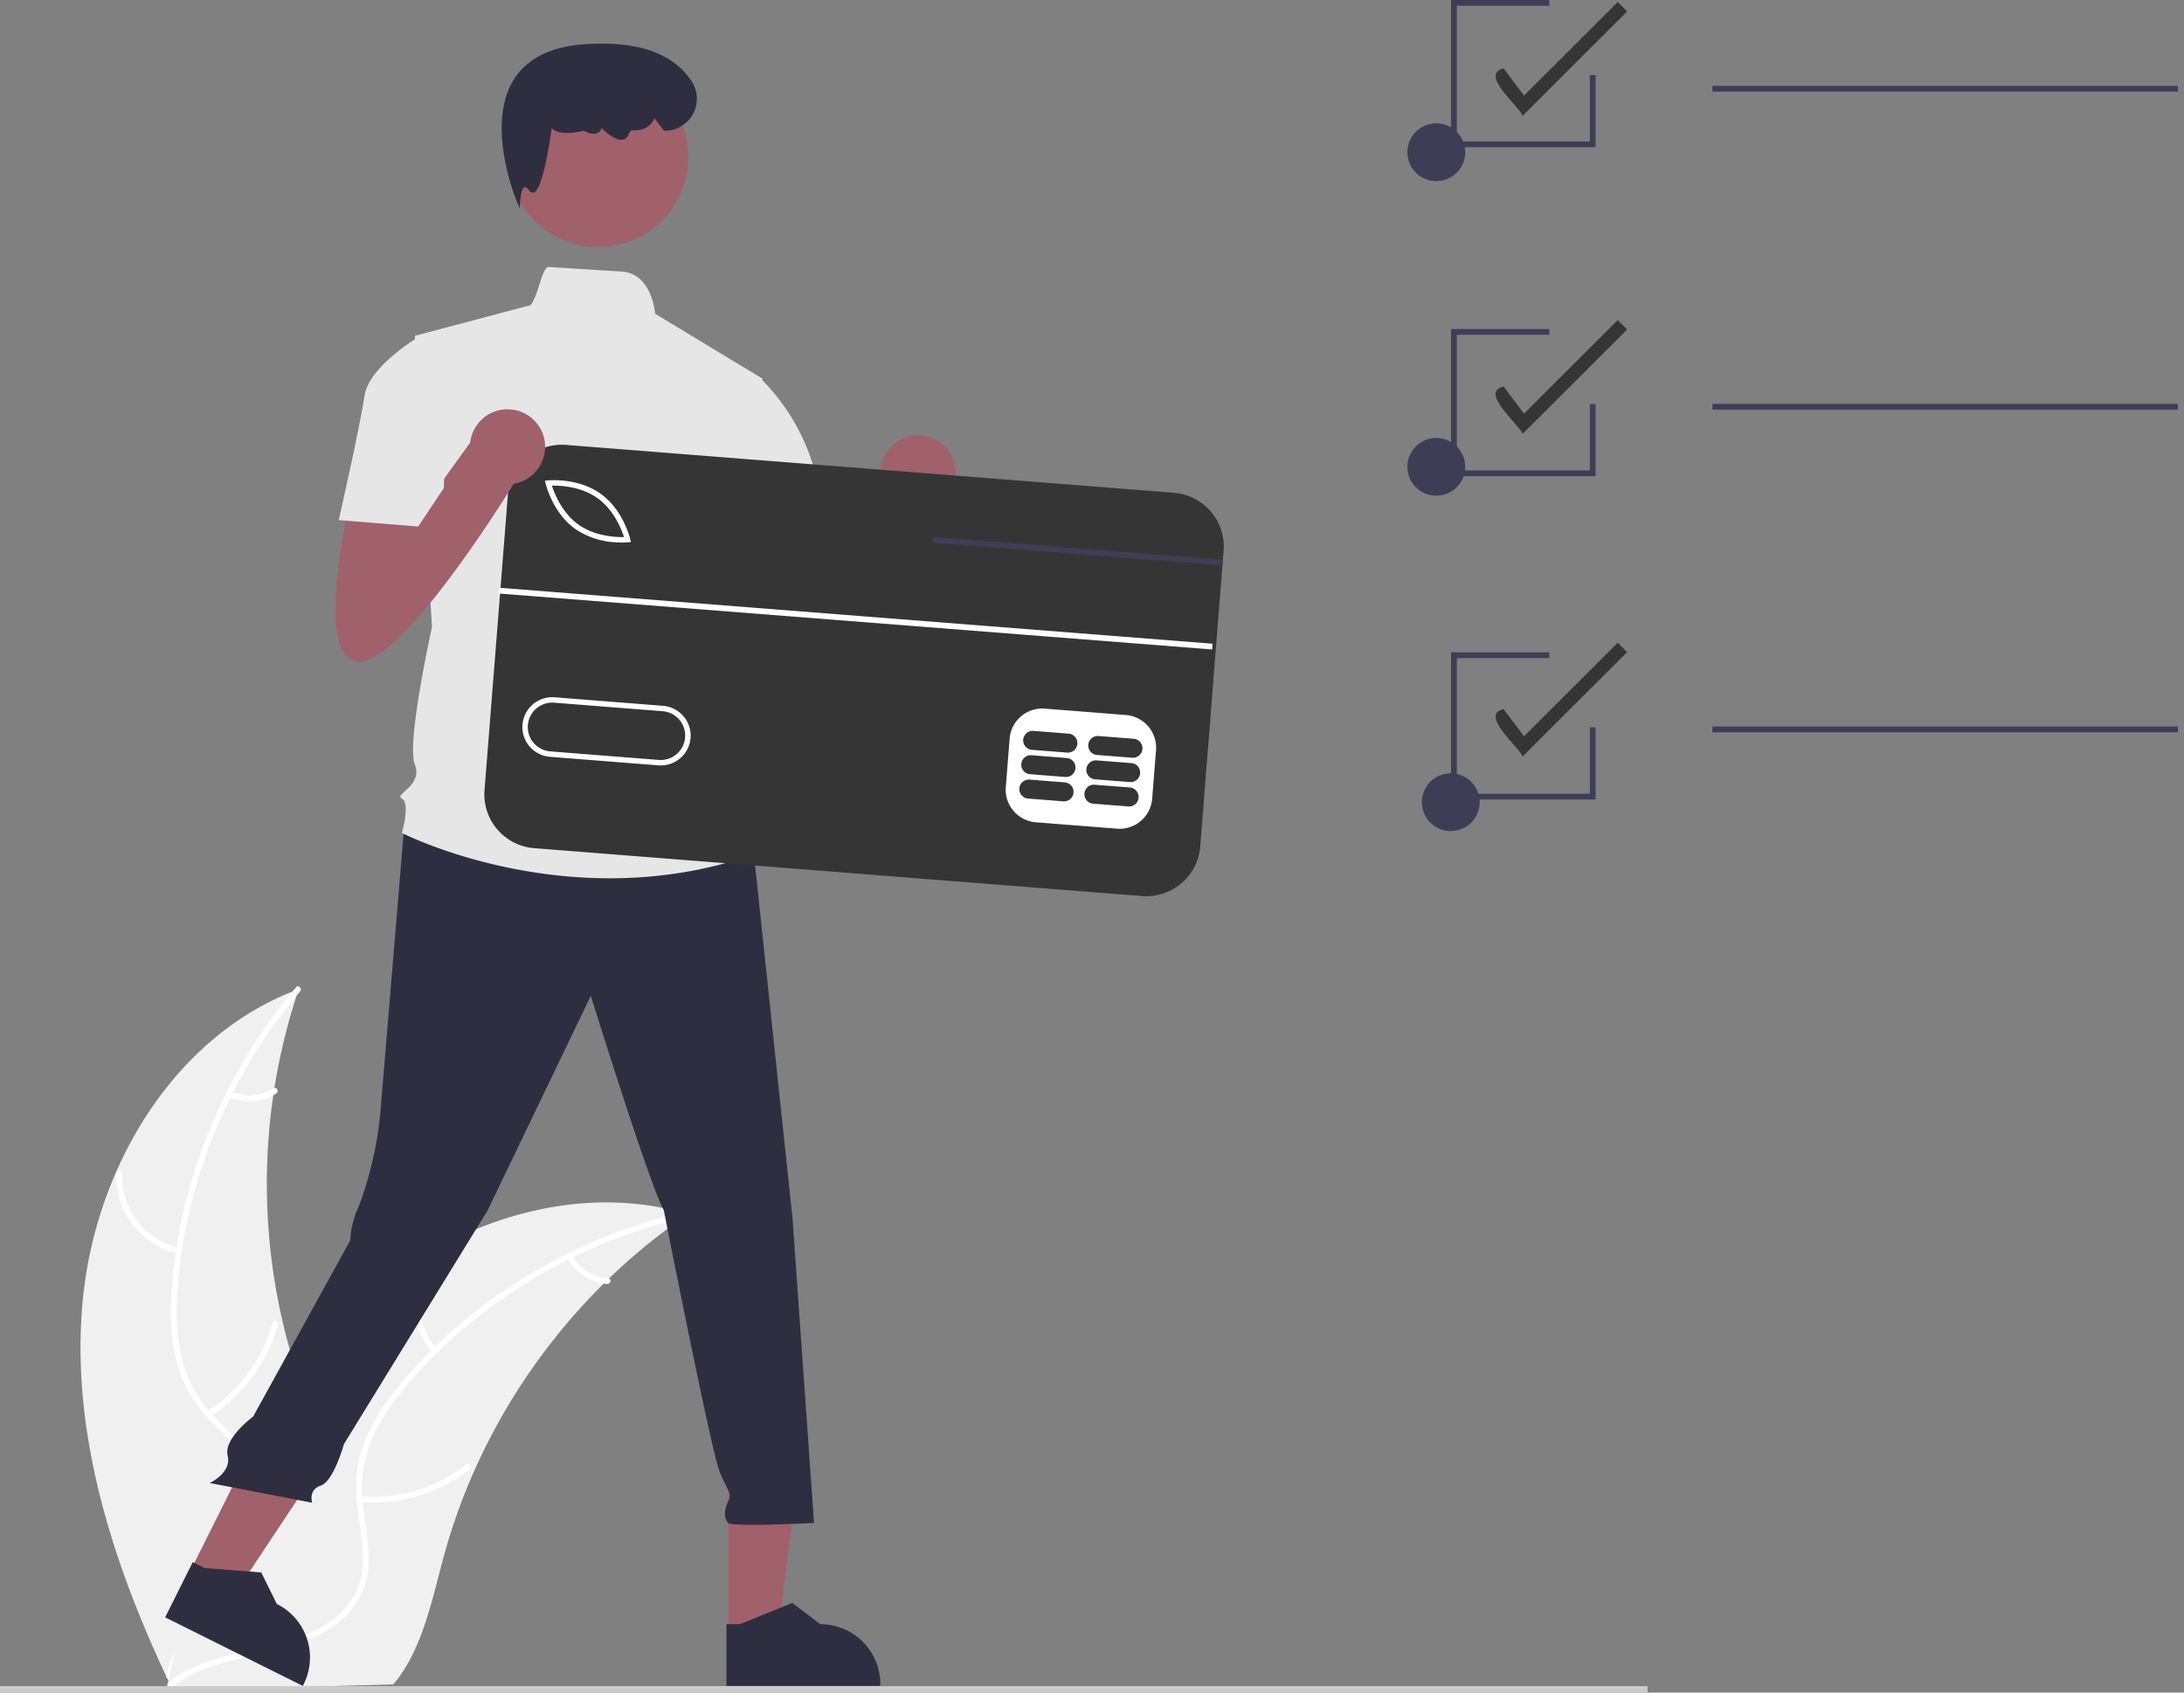 <svg xmlns="http://www.w3.org/2000/svg" width="200" height="155" fill="none" viewBox="0 0 200 155"><rect x="0" y="0" width="200" height="155" fill="#808080" stroke="none"/><path fill="#F0F0F0" d="M7.589 118.962c1.186-12.092 8.358-24.163 19.77-28.385a55.893 55.893 0 0 0 1.006 38.421c1.894 4.732 4.494 9.797 2.956 14.656-.958 3.023-3.43 5.382-6.225 6.889-2.794 1.507-5.919 2.272-9.005 3.022l-.597.52c-5.216-10.977-9.092-23.031-7.905-35.123Z"/><path fill="#fff" d="M27.479 90.803c-6.443 7.592-10.498 17.289-11.207 27.229-.154 2.149-.122 4.343.403 6.443a11.81 11.81 0 0 0 3.086 5.403c1.364 1.421 2.925 2.716 3.92 4.443 1.048 1.82 1.142 3.917.508 5.896-.776 2.421-2.376 4.42-4.01 6.32-1.813 2.11-3.73 4.273-4.452 7.026-.088.334-.6.179-.514-.154 1.257-4.791 5.81-7.612 7.903-11.952.976-2.025 1.348-4.356.328-6.44-.892-1.823-2.5-3.16-3.894-4.586-1.463-1.498-2.599-3.153-3.214-5.171-.63-2.063-.748-4.26-.65-6.404a46.356 46.356 0 0 1 3.026-14.19 48.68 48.68 0 0 1 8.402-14.255c.222-.263.586.131.365.392Z"/><path fill="#fff" d="M16.331 114.789a7.195 7.195 0 0 1-4.19-2.648 7.172 7.172 0 0 1-1.478-4.727.268.268 0 0 1 .46-.173c.048.05.076.116.077.185a6.64 6.64 0 0 0 1.375 4.401 6.66 6.66 0 0 0 3.911 2.449c.338.071.181.583-.155.513ZM18.974 129.249a13.84 13.84 0 0 0 5.979-8.127c.088-.333.602-.178.513.155a14.395 14.395 0 0 1-6.238 8.444c-.293.184-.545-.289-.254-.472ZM21.189 99.965c.616.272 1.29.388 1.962.337a4.085 4.085 0 0 0 1.889-.633c.29-.188.541.285.253.472a4.57 4.57 0 0 1-4.26.336.275.275 0 0 1-.178-.334.27.27 0 0 1 .334-.178Z"/><path fill="#F0F0F0" d="M63.017 111.192c-.178.122-.356.244-.534.371a53.658 53.658 0 0 0-6.712 5.518c-.163.154-.327.312-.486.47a56.41 56.41 0 0 0-11.83 17.085 54.722 54.722 0 0 0-2.802 7.84c-1.013 3.702-1.816 7.796-3.933 10.858-.217.321-.454.63-.71.922l-19.834.517c-.046-.022-.092-.039-.137-.06l-.791.057.088-.428c.016-.081.037-.163.053-.245.012-.055.024-.109.032-.159l.012-.05c.008-.05.02-.096.028-.141.178-.814.362-1.628.552-2.442 0-.005 0-.005.004-.009 1.464-6.201 3.46-12.333 6.324-17.969.086-.169.172-.343.267-.513a52.227 52.227 0 0 1 4.516-7.242 46.164 46.164 0 0 1 2.99-3.6 38.47 38.47 0 0 1 9.442-7.452c7.016-3.935 15.215-5.586 22.877-3.494.196.054.388.108.584.166Z"/><path fill="#fff" d="M62.98 111.445c-9.724 2.189-18.81 7.493-25.37 15.004-1.419 1.624-2.716 3.394-3.564 5.387a11.8 11.8 0 0 0-.794 6.169c.232 1.954.697 3.926.45 5.903-.26 2.084-1.45 3.814-3.15 5.013-2.079 1.467-4.562 2.101-7.012 2.637-2.72.595-5.556 1.169-7.793 2.934-.271.213-.588-.219-.317-.432 3.893-3.07 9.229-2.586 13.517-4.793 2.001-1.03 3.704-2.668 4.146-4.945.388-1.991-.09-4.025-.343-6.002-.265-2.076-.174-4.08.551-6.061.742-2.026 1.973-3.851 3.344-5.504a46.485 46.485 0 0 1 10.974-9.511 48.834 48.834 0 0 1 15.305-6.332c.336-.076.389.457.055.533Z"/><path fill="#fff" d="M39.613 123.896a7.174 7.174 0 0 1-.078-9.296c.222-.263.643.069.42.333a6.64 6.64 0 0 0 .09 8.646c.228.26-.206.575-.432.317ZM33.003 137.03c3.475.284 6.93-.75 9.675-2.896.271-.212.588.22.316.433a14.433 14.433 0 0 1-10.073 2.992c-.345-.029-.261-.558.082-.529ZM52.431 114.979a4.08 4.08 0 0 0 3.253 2.079c.345.025.26.554-.082.529a4.569 4.569 0 0 1-3.604-2.291.277.277 0 0 1 .058-.374.268.268 0 0 1 .2-.048c.07.01.133.048.175.105Z"/><path fill="#353535" d="M139.43 10.61c-.296-.874-4.01-3.841-1.734-4.34l1.866 2.484 8.58-8.566.863.862-9.575 9.56ZM139.43 39.736c-.296-.873-4.01-3.84-1.734-4.34l1.866 2.485 8.58-8.566.863.862-9.575 9.56ZM139.43 69.279c-.296-.873-4.01-3.84-1.734-4.34l1.866 2.485 8.58-8.566.863.862-9.575 9.559Z"/><path fill="#3F3D56" d="M131.529 45.394a2.645 2.645 0 0 0 2.648-2.643 2.645 2.645 0 0 0-2.648-2.643 2.645 2.645 0 0 0-2.647 2.643 2.645 2.645 0 0 0 2.647 2.643ZM131.529 16.583a2.645 2.645 0 0 0 2.648-2.643 2.645 2.645 0 0 0-2.648-2.644 2.645 2.645 0 0 0-2.647 2.644 2.645 2.645 0 0 0 2.647 2.643ZM199.441 7.86h-42.627v.529h42.627V7.86ZM132.853 76.107a2.646 2.646 0 0 0 2.648-2.643 2.646 2.646 0 0 0-2.648-2.643 2.645 2.645 0 0 0-2.647 2.643 2.645 2.645 0 0 0 2.647 2.643ZM199.441 36.987h-42.627v.529h42.627v-.529ZM199.441 66.53h-42.627v.529h42.627v-.529Z"/><path fill="#3F3D56" d="M146.117 73.218h-13.238v-13.48h9.002v.528h-8.472v12.423h12.179v-6.08h.529v6.609ZM146.117 43.613h-13.238v-13.48h9.002v.529h-8.472v12.423h12.179v-6.08h.529v6.608ZM146.117 13.48h-13.238V0h9.002v.529h-8.472v12.423h12.179v-6.08h.529v6.608Z"/><path fill="#A0616A" d="M69.684 48.047s-3.538 14.913.787 14.913c4.324 0 14.545-16.876 14.545-16.876l-3.538-4.317-6.35 8.802-.333-4.485-5.11 1.962Z"/><path fill="#A0616A" d="M84.073 46.733c1.9 0 3.442-1.539 3.442-3.437a3.439 3.439 0 0 0-3.442-3.436 3.439 3.439 0 0 0-3.442 3.436 3.439 3.439 0 0 0 3.442 3.437ZM66.684 149.619h4.582l2.18-17.642h-6.763l.001 17.642Z"/><path fill="#2F2E41" d="m66.523 154.391 14.089-.001v-.177a5.47 5.47 0 0 0-1.606-3.871 5.487 5.487 0 0 0-3.878-1.604l-2.574-1.949-4.801 1.949h-1.23v5.653Z"/><path fill="#A0616A" d="m17.402 143.913 4.1 2.042 9.841-14.814-6.05-3.014-7.89 15.786Z"/><path fill="#2F2E41" d="m15.124 148.11 12.606 6.281.08-.159a5.467 5.467 0 0 0-2.458-7.343l-1.431-2.892-5.168-.396-1.101-.548-2.528 5.057Z"/><path fill="#CCC" d="M150.875 154.408H0V155h150.875v-.592Z"/><path fill="#2F2E41" d="m37.064 75.102-2.224 26.687a33.448 33.448 0 0 1-1.966 8.635s-.786 1.569-.786 3.139l-8.91 16.167s-2.723 1.998-2.33 3.568c.393 1.57-1.642 2.512-1.642 2.512l9.384 1.805s-.393-1.177.786-1.57c1.18-.392 2.118-3.796 2.118-3.796l13.174-21.433 9.434-19.623s5.504 17.661 6.683 19.623c0 0 4.324 21.978 5.11 23.94.787 1.962 1.18 1.962.787 2.747-.393.785-.393 1.57 0 1.962.393.393 7.862 0 7.862 0l-1.966-27.864-3.538-33.359-18.083-5.494-13.893 2.354Z"/><path fill="#A0616A" d="M54.768 22.635c4.56 0 8.255-3.69 8.255-8.242 0-4.552-3.696-8.242-8.255-8.242-4.56 0-8.255 3.69-8.255 8.242 0 4.552 3.696 8.242 8.255 8.242Z"/><path fill="#E6E6E6" d="m69.827 34.679-9.828-5.945s-.272-3.69-3.072-3.865c-1.406-.087-3.516-.22-6.681-.424-.67-.043-1.121 3.611-1.888 3.562l-10.373 2.747 1.572 26.687S37.198 68.038 37.985 70c.786 1.962-1.966 2.747-1.18 3.14.787.392 0 3.14 0 3.14s15.332 7.848 32.235 1.962l-1.572-5.103a4.11 4.11 0 0 0-.786-3.924s1.572-2.355-.393-4.317c0 0 .786-3.532-1.18-5.102l-.393-5.495 1.18-2.747 3.93-16.875Z"/><path fill="#2F2E41" d="m47.605 19.101-.231-.535c-.03-.07-2.95-6.96-.362-11.21 1.198-1.967 3.377-3.078 6.474-3.3 4.847-.35 8.165.797 9.863 3.408a2.923 2.923 0 0 1-.974 4.102c-.453.268-.97.409-1.498.408h-.065l-.89-1.154-.052.112c-.323.696-1.063 1.078-1.93.994-.148-.01-.279.117-.384.389a.691.691 0 0 1-.518.48c-.64.124-1.554-.682-1.963-1.084a.653.653 0 0 1-.306.45c-.43.248-1.102-.076-1.294-.18-1.533.326-2.526.239-2.951-.258-.288 2.036-.907 5.702-1.65 5.905a.371.371 0 0 1-.404-.177c-.179-.231-.338-.347-.438-.314-.241.076-.384.87-.404 1.382l-.023.582Z"/><path fill="#E6E6E6" d="m65.502 35.071 3.922-.636a19.105 19.105 0 0 1 5.513 10.055c1.18 6.28 1.573 7.457 1.573 7.457l-9.435 2.355-5.11-9.812 3.537-9.419Z"/><path fill="#fff" d="m48.102 43.239-2.424 30.67 61.845 4.87 2.423-30.67-61.844-4.87Z"/><path fill="#353535" d="M54.709 45.615c-1.514-1.08-3.435-1.157-4.17-1.142.224.698.92 2.488 2.434 3.567 1.517 1.082 3.436 1.158 4.17 1.143-.225-.698-.92-2.489-2.434-3.568ZM60.68 65.131l-9.931-.782a2.244 2.244 0 0 0-2.41 2.055 2.235 2.235 0 0 0 2.057 2.406l9.93.782a2.244 2.244 0 0 0 2.411-2.054 2.235 2.235 0 0 0-2.058-2.407Z"/><path fill="#353535" d="m107.508 45.128-55.677-4.385a4.954 4.954 0 0 0-4.796 2.68 4.933 4.933 0 0 0-.523 1.855l-2.142 27.08a4.935 4.935 0 0 0 1.17 3.596 4.952 4.952 0 0 0 3.374 1.718l55.677 4.385a4.955 4.955 0 0 0 4.796-2.681 4.932 4.932 0 0 0 .524-1.855l2.034-25.738.041-.526.065-.818a4.925 4.925 0 0 0-1.17-3.595 4.954 4.954 0 0 0-3.373-1.716Zm-1.644 23.561-.353 4.462a2.989 2.989 0 0 1-1.041 2.031 3.001 3.001 0 0 1-2.174.707l-7.448-.586a2.997 2.997 0 0 1-2.035-1.04 2.987 2.987 0 0 1-.708-2.17l.352-4.46A2.99 2.99 0 0 1 93.5 65.6a3 3 0 0 1 2.173-.707l7.446.587a3 3 0 0 1 2.746 3.208Zm-58.018-2.326c.057-.722.4-1.392.951-1.862a2.743 2.743 0 0 1 1.991-.647l9.93.783a2.74 2.74 0 0 1 2.52 2.938 2.732 2.732 0 0 1-1.884 2.387 2.743 2.743 0 0 1-1.062.126h-.005l-9.93-.782a2.74 2.74 0 0 1-2.388-1.883 2.728 2.728 0 0 1-.123-1.06Zm2.125-22.066-.067-.278.285-.026c.112-.012 2.753-.248 4.81 1.218 2.056 1.466 2.686 4.039 2.714 4.147l.065.278-.285.028c-.404.03-.81.027-1.215-.008a7.193 7.193 0 0 1-3.595-1.212c-2.056-1.466-2.687-4.04-2.712-4.147Z"/><path fill="#353535" d="m97.51 71.648-3.227-.254a.872.872 0 0 0-.936.8.87.87 0 0 0 .799.935l3.227.254a.873.873 0 0 0 .936-.8.87.87 0 0 0-.799-.935ZM103.469 72.117l-3.228-.255a.872.872 0 0 0-.73 1.432c.15.176.363.285.593.303l3.228.255a.874.874 0 0 0 .935-.8.873.873 0 0 0-.798-.935ZM97.687 69.417l-3.228-.254a.872.872 0 0 0-.935.8.87.87 0 0 0 .798.935l3.228.254a.873.873 0 0 0 .936-.799.87.87 0 0 0-.8-.936ZM103.645 69.886l-3.227-.254a.872.872 0 0 0-.73 1.432c.149.176.362.285.593.303l3.227.254a.871.871 0 0 0 .137-1.735ZM97.863 67.186l-3.228-.254a.872.872 0 0 0-.73 1.432c.15.176.363.285.594.303l3.227.254a.873.873 0 0 0 .935-.799.87.87 0 0 0-.798-.936ZM103.821 67.656l-3.227-.254a.874.874 0 0 0-.935.799.87.87 0 0 0 .798.936l3.227.254a.872.872 0 0 0 .73-1.432.873.873 0 0 0-.593-.303Z"/><path fill="#fff" d="m45.684 53.823-.041.527L111 59.476l.041-.527-65.357-5.126Z"/><path fill="#3F3D56" d="m111.986 51.257-.041.526-2.274-.178-24.235-1.901.044-.526 24.232 1.9 2.274.179Z"/><path fill="#A0616A" d="M32.088 45.668s-3.538 14.913.786 14.913c4.325 0 14.545-16.876 14.545-16.876l-3.538-4.316-6.35 8.801-.333-4.484-5.11 1.962Z"/><path fill="#A0616A" d="M46.477 44.353c1.9 0 3.442-1.538 3.442-3.436a3.439 3.439 0 0 0-3.442-3.436 3.439 3.439 0 0 0-3.442 3.436 3.439 3.439 0 0 0 3.442 3.436Z"/><path fill="#E6E6E6" d="m40.848 33.11-2.358-2.356s-4.718 2.748-5.11 5.495c-.394 2.747-2.36 11.381-2.36 11.381l7.273.589 2.359-3.532.196-11.578Z"/></svg>
